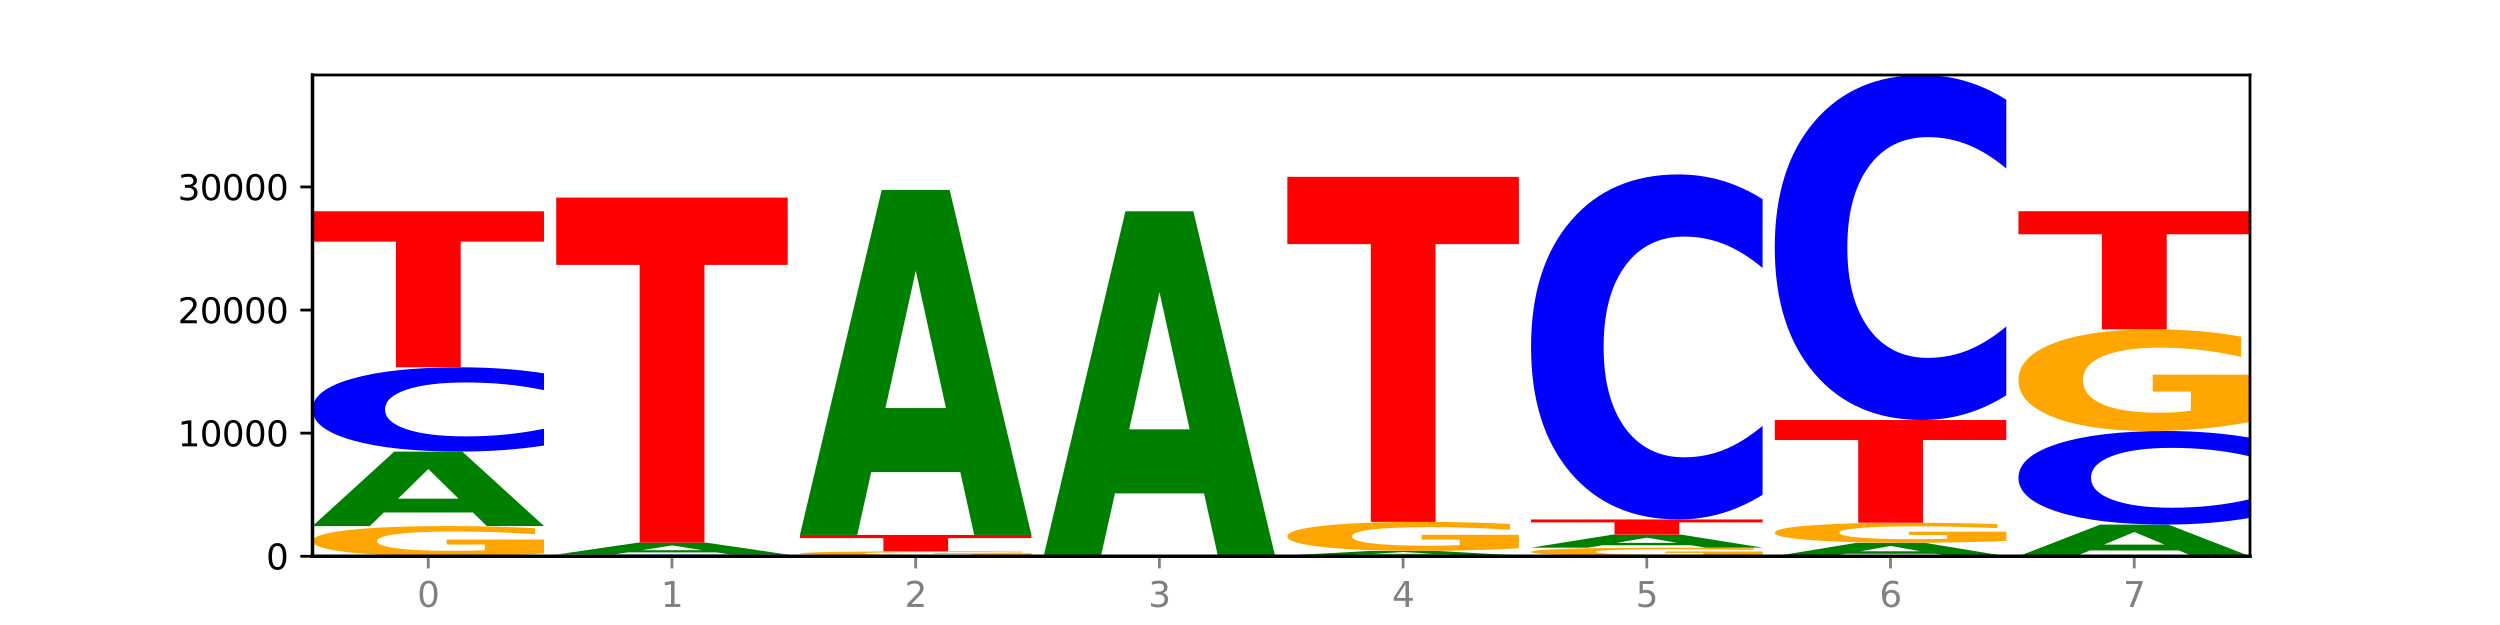 <?xml version="1.0" encoding="utf-8" standalone="no"?>
<!DOCTYPE svg PUBLIC "-//W3C//DTD SVG 1.1//EN"
  "http://www.w3.org/Graphics/SVG/1.1/DTD/svg11.dtd">
<svg xmlns:xlink="http://www.w3.org/1999/xlink" width="720pt" height="180pt" viewBox="0 0 720 180" xmlns="http://www.w3.org/2000/svg" version="1.1">
 <defs>
  <style type="text/css">*{stroke-linejoin: round; stroke-linecap: butt}</style>
 </defs>
 <g id="figure_1">
  <g id="patch_1">
   <path d="M 0 180 
L 720 180 
L 720 0 
L 0 0 
z
" style="fill: #ffffff"/>
  </g>
  <g id="axes_1">
   <g id="patch_2">
    <path d="M 90 160.2 
L 648 160.2 
L 648 21.6 
L 90 21.6 
z
" style="fill: #ffffff"/>
   </g>
   <g id="line2d_1">
    <path d="M 90 160.2 
L 648 160.2 
" clip-path="url(#p43a935a8e5)" style="fill: none; stroke: #000000; stroke-width: 0.5; stroke-linecap: square"/>
   </g>
   <g id="patch_3">
    <path d="M 156.679 159.413 
Q 149.955 159.807 142.722 160.004 
Q 135.489 160.2 127.778 160.2 
Q 110.353 160.2 100.177 159.029 
Q 90 157.857 90 155.854 
Q 90 153.828 100.356 152.666 
Q 110.727 151.504 128.764 151.504 
Q 135.713 151.504 142.079 151.662 
Q 148.46 151.818 154.109 152.127 
L 154.109 153.86 
Q 148.281 153.463 142.513 153.268 
Q 136.744 153.07 130.946 153.07 
Q 120.216 153.07 114.403 153.792 
Q 108.59 154.513 108.59 155.854 
Q 108.59 157.184 114.194 157.91 
Q 119.798 158.634 130.109 158.634 
Q 132.919 158.634 135.325 158.592 
Q 137.731 158.549 139.643 158.459 
L 139.643 156.832 
L 128.66 156.832 
L 128.66 155.382 
L 156.679 155.382 
L 156.679 159.413 
z
" clip-path="url(#p43a935a8e5)" style="fill: #ffa600"/>
   </g>
   <g id="patch_4">
    <path d="M 136.189 147.596 
L 110.545 147.596 
L 106.496 151.504 
L 90 151.504 
L 113.558 130.052 
L 133.121 130.052 
L 156.679 151.504 
L 140.197 151.504 
L 136.189 147.596 
z
M 114.635 143.614 
L 132.058 143.614 
L 123.36 135.081 
L 114.635 143.614 
z
" clip-path="url(#p43a935a8e5)" style="fill: #008000"/>
   </g>
   <g id="patch_5">
    <path d="M 156.679 128.312 
Q 151.102 129.174 145.07 129.61 
Q 139.039 130.052 132.47 130.052 
Q 112.882 130.052 101.441 126.783 
Q 90 123.514 90 117.924 
Q 90 112.314 101.441 109.05 
Q 112.882 105.781 132.47 105.781 
Q 139.039 105.781 145.07 106.222 
Q 151.102 106.658 156.679 107.521 
L 156.679 112.359 
Q 151.051 111.216 145.591 110.684 
Q 140.131 110.153 134.1 110.153 
Q 123.281 110.153 117.082 112.223 
Q 110.899 114.289 110.899 117.924 
Q 110.899 121.544 117.082 123.614 
Q 123.281 125.68 134.1 125.68 
Q 140.131 125.68 145.591 125.148 
Q 151.051 124.612 156.679 123.469 
L 156.679 128.312 
z
" clip-path="url(#p43a935a8e5)" style="fill: #0000ff"/>
   </g>
   <g id="patch_6">
    <path d="M 90 60.835 
L 156.679 60.835 
L 156.679 69.601 
L 132.69 69.601 
L 132.69 105.781 
L 114.036 105.781 
L 114.036 69.601 
L 90 69.601 
L 90 60.835 
z
" clip-path="url(#p43a935a8e5)" style="fill: #ff0000"/>
   </g>
   <g id="patch_7">
    <path d="M 226.868 160.165 
Q 221.29 160.183 215.259 160.191 
Q 209.228 160.2 202.659 160.2 
Q 183.07 160.2 171.629 160.135 
Q 160.189 160.07 160.189 159.959 
Q 160.189 159.848 171.629 159.783 
Q 183.07 159.718 202.659 159.718 
Q 209.228 159.718 215.259 159.727 
Q 221.29 159.735 226.868 159.752 
L 226.868 159.849 
Q 221.24 159.826 215.78 159.815 
Q 210.32 159.805 204.289 159.805 
Q 193.47 159.805 187.27 159.846 
Q 181.088 159.887 181.088 159.959 
Q 181.088 160.031 187.27 160.072 
Q 193.47 160.113 204.289 160.113 
Q 210.32 160.113 215.78 160.103 
Q 221.24 160.092 226.868 160.069 
L 226.868 160.165 
z
" clip-path="url(#p43a935a8e5)" style="fill: #0000ff"/>
   </g>
   <g id="patch_8">
    <path d="M 206.377 159.091 
L 180.734 159.091 
L 176.685 159.718 
L 160.189 159.718 
L 183.747 156.275 
L 203.31 156.275 
L 226.868 159.718 
L 210.386 159.718 
L 206.377 159.091 
z
M 184.824 158.452 
L 202.247 158.452 
L 193.549 157.083 
L 184.824 158.452 
z
" clip-path="url(#p43a935a8e5)" style="fill: #008000"/>
   </g>
   <g id="patch_9">
    <path d="M 160.189 56.91 
L 226.868 56.91 
L 226.868 76.289 
L 202.879 76.289 
L 202.879 156.275 
L 184.224 156.275 
L 184.224 76.289 
L 160.189 76.289 
L 160.189 56.91 
z
" clip-path="url(#p43a935a8e5)" style="fill: #ff0000"/>
   </g>
   <g id="patch_10">
    <path d="M 297.057 160.189 
Q 291.479 160.194 285.448 160.197 
Q 279.417 160.2 272.848 160.2 
Q 253.259 160.2 241.818 160.179 
Q 230.377 160.159 230.377 160.124 
Q 230.377 160.089 241.818 160.068 
Q 253.259 160.048 272.848 160.048 
Q 279.417 160.048 285.448 160.05 
Q 291.479 160.053 297.057 160.058 
L 297.057 160.089 
Q 291.429 160.082 285.969 160.078 
Q 280.509 160.075 274.477 160.075 
Q 263.658 160.075 257.459 160.088 
Q 251.277 160.101 251.277 160.124 
Q 251.277 160.147 257.459 160.16 
Q 263.658 160.173 274.477 160.173 
Q 280.509 160.173 285.969 160.169 
Q 291.429 160.166 297.057 160.159 
L 297.057 160.189 
z
" clip-path="url(#p43a935a8e5)" style="fill: #0000ff"/>
   </g>
   <g id="patch_11">
    <path d="M 297.057 159.932 
Q 290.332 159.99 283.099 160.019 
Q 275.866 160.048 268.155 160.048 
Q 250.731 160.048 240.554 159.876 
Q 230.377 159.704 230.377 159.41 
Q 230.377 159.112 240.733 158.942 
Q 251.104 158.771 269.142 158.771 
Q 276.09 158.771 282.457 158.794 
Q 288.838 158.817 294.486 158.863 
L 294.486 159.117 
Q 288.658 159.059 282.89 159.03 
Q 277.122 159.001 271.323 159.001 
Q 260.594 159.001 254.781 159.107 
Q 248.967 159.213 248.967 159.41 
Q 248.967 159.605 254.571 159.711 
Q 260.175 159.818 270.487 159.818 
Q 273.296 159.818 275.702 159.812 
Q 278.108 159.805 280.021 159.792 
L 280.021 159.553 
L 269.037 159.553 
L 269.037 159.34 
L 297.057 159.34 
L 297.057 159.932 
z
" clip-path="url(#p43a935a8e5)" style="fill: #ffa600"/>
   </g>
   <g id="patch_12">
    <path d="M 230.377 154.063 
L 297.057 154.063 
L 297.057 154.981 
L 273.068 154.981 
L 273.068 158.771 
L 254.413 158.771 
L 254.413 154.981 
L 230.377 154.981 
L 230.377 154.063 
z
" clip-path="url(#p43a935a8e5)" style="fill: #ff0000"/>
   </g>
   <g id="patch_13">
    <path d="M 276.566 135.962 
L 250.922 135.962 
L 246.873 154.063 
L 230.377 154.063 
L 253.935 54.698 
L 273.499 54.698 
L 297.057 154.063 
L 280.574 154.063 
L 276.566 135.962 
z
M 255.012 117.52 
L 272.435 117.52 
L 263.737 77.995 
L 255.012 117.52 
z
" clip-path="url(#p43a935a8e5)" style="fill: #008000"/>
   </g>
   <g id="patch_14">
    <path d="M 346.755 142.099 
L 321.111 142.099 
L 317.062 160.2 
L 300.566 160.2 
L 324.124 60.835 
L 343.687 60.835 
L 367.245 160.2 
L 350.763 160.2 
L 346.755 142.099 
z
M 325.201 123.657 
L 342.624 123.657 
L 333.926 84.132 
L 325.201 123.657 
z
" clip-path="url(#p43a935a8e5)" style="fill: #008000"/>
   </g>
   <g id="patch_15">
    <path d="M 437.434 160.184 
Q 431.856 160.192 425.825 160.196 
Q 419.794 160.2 413.225 160.2 
Q 393.636 160.2 382.196 160.17 
Q 370.755 160.141 370.755 160.09 
Q 370.755 160.039 382.196 160.01 
Q 393.636 159.98 413.225 159.98 
Q 419.794 159.98 425.825 159.984 
Q 431.856 159.988 437.434 159.996 
L 437.434 160.04 
Q 431.806 160.029 426.346 160.025 
Q 420.886 160.02 414.855 160.02 
Q 404.036 160.02 397.836 160.039 
Q 391.654 160.057 391.654 160.09 
Q 391.654 160.123 397.836 160.142 
Q 404.036 160.16 414.855 160.16 
Q 420.886 160.16 426.346 160.156 
Q 431.806 160.151 437.434 160.14 
L 437.434 160.184 
z
" clip-path="url(#p43a935a8e5)" style="fill: #0000ff"/>
   </g>
   <g id="patch_16">
    <path d="M 416.943 159.741 
L 391.3 159.741 
L 387.251 159.98 
L 370.755 159.98 
L 394.313 158.668 
L 413.876 158.668 
L 437.434 159.98 
L 420.952 159.98 
L 416.943 159.741 
z
M 395.39 159.498 
L 412.813 159.498 
L 404.115 158.976 
L 395.39 159.498 
z
" clip-path="url(#p43a935a8e5)" style="fill: #008000"/>
   </g>
   <g id="patch_17">
    <path d="M 437.434 157.911 
Q 430.709 158.29 423.476 158.48 
Q 416.244 158.668 408.533 158.668 
Q 391.108 158.668 380.931 157.541 
Q 370.755 156.414 370.755 154.486 
Q 370.755 152.536 381.111 151.417 
Q 391.482 150.298 409.519 150.298 
Q 416.468 150.298 422.834 150.45 
Q 429.215 150.601 434.864 150.898 
L 434.864 152.567 
Q 429.036 152.185 423.267 151.996 
Q 417.499 151.806 411.701 151.806 
Q 400.971 151.806 395.158 152.501 
Q 389.345 153.194 389.345 154.486 
Q 389.345 155.765 394.949 156.464 
Q 400.553 157.161 410.864 157.161 
Q 413.673 157.161 416.079 157.121 
Q 418.485 157.079 420.398 156.993 
L 420.398 155.427 
L 409.414 155.427 
L 409.414 154.031 
L 437.434 154.031 
L 437.434 157.911 
z
" clip-path="url(#p43a935a8e5)" style="fill: #ffa600"/>
   </g>
   <g id="patch_18">
    <path d="M 370.755 50.933 
L 437.434 50.933 
L 437.434 70.312 
L 413.445 70.312 
L 413.445 150.298 
L 394.79 150.298 
L 394.79 70.312 
L 370.755 70.312 
L 370.755 50.933 
z
" clip-path="url(#p43a935a8e5)" style="fill: #ff0000"/>
   </g>
   <g id="patch_19">
    <path d="M 507.623 159.976 
Q 500.898 160.088 493.665 160.144 
Q 486.432 160.2 478.721 160.2 
Q 461.297 160.2 451.12 159.866 
Q 440.943 159.532 440.943 158.962 
Q 440.943 158.384 451.299 158.053 
Q 461.67 157.722 479.708 157.722 
Q 486.656 157.722 493.023 157.767 
Q 499.404 157.811 505.052 157.9 
L 505.052 158.394 
Q 499.224 158.28 493.456 158.225 
Q 487.688 158.168 481.889 158.168 
Q 471.16 158.168 465.347 158.374 
Q 459.533 158.579 459.533 158.962 
Q 459.533 159.341 465.137 159.547 
Q 470.741 159.754 481.053 159.754 
Q 483.862 159.754 486.268 159.742 
Q 488.674 159.73 490.587 159.704 
L 490.587 159.24 
L 479.603 159.24 
L 479.603 158.827 
L 507.623 158.827 
L 507.623 159.976 
z
" clip-path="url(#p43a935a8e5)" style="fill: #ffa600"/>
   </g>
   <g id="patch_20">
    <path d="M 487.132 157.036 
L 461.488 157.036 
L 457.439 157.722 
L 440.943 157.722 
L 464.501 153.957 
L 484.065 153.957 
L 507.623 157.722 
L 491.14 157.722 
L 487.132 157.036 
z
M 465.578 156.337 
L 483.001 156.337 
L 474.303 154.84 
L 465.578 156.337 
z
" clip-path="url(#p43a935a8e5)" style="fill: #008000"/>
   </g>
   <g id="patch_21">
    <path d="M 440.943 149.603 
L 507.623 149.603 
L 507.623 150.452 
L 483.634 150.452 
L 483.634 153.957 
L 464.979 153.957 
L 464.979 150.452 
L 440.943 150.452 
L 440.943 149.603 
z
" clip-path="url(#p43a935a8e5)" style="fill: #ff0000"/>
   </g>
   <g id="patch_22">
    <path d="M 507.623 142.481 
Q 502.045 146.011 496.014 147.797 
Q 489.983 149.603 483.414 149.603 
Q 463.825 149.603 452.384 136.221 
Q 440.943 122.838 440.943 99.952 
Q 440.943 76.983 452.384 63.621 
Q 463.825 50.238 483.414 50.238 
Q 489.983 50.238 496.014 52.044 
Q 502.045 53.83 507.623 57.361 
L 507.623 77.168 
Q 501.995 72.488 496.535 70.312 
Q 491.075 68.137 485.043 68.137 
Q 474.224 68.137 468.025 76.614 
Q 461.843 85.07 461.843 99.952 
Q 461.843 114.771 468.025 123.248 
Q 474.224 131.705 485.043 131.705 
Q 491.075 131.705 496.535 129.529 
Q 501.995 127.333 507.623 122.653 
L 507.623 142.481 
z
" clip-path="url(#p43a935a8e5)" style="fill: #0000ff"/>
   </g>
   <g id="patch_23">
    <path d="M 557.321 159.493 
L 531.677 159.493 
L 527.628 160.2 
L 511.132 160.2 
L 534.69 156.322 
L 554.253 156.322 
L 577.811 160.2 
L 561.329 160.2 
L 557.321 159.493 
z
M 535.767 158.774 
L 553.19 158.774 
L 544.492 157.231 
L 535.767 158.774 
z
" clip-path="url(#p43a935a8e5)" style="fill: #008000"/>
   </g>
   <g id="patch_24">
    <path d="M 577.811 155.799 
Q 571.087 156.06 563.854 156.191 
Q 556.621 156.322 548.91 156.322 
Q 531.486 156.322 521.309 155.543 
Q 511.132 154.765 511.132 153.434 
Q 511.132 152.087 521.488 151.315 
Q 531.859 150.543 549.896 150.543 
Q 556.845 150.543 563.211 150.648 
Q 569.592 150.752 575.241 150.957 
L 575.241 152.109 
Q 569.413 151.845 563.645 151.715 
Q 557.876 151.584 552.078 151.584 
Q 541.348 151.584 535.535 152.064 
Q 529.722 152.542 529.722 153.434 
Q 529.722 154.317 535.326 154.8 
Q 540.93 155.281 551.241 155.281 
Q 554.051 155.281 556.457 155.253 
Q 558.863 155.225 560.775 155.165 
L 560.775 154.083 
L 549.792 154.083 
L 549.792 153.12 
L 577.811 153.12 
L 577.811 155.799 
z
" clip-path="url(#p43a935a8e5)" style="fill: #ffa600"/>
   </g>
   <g id="patch_25">
    <path d="M 511.132 120.965 
L 577.811 120.965 
L 577.811 126.734 
L 553.822 126.734 
L 553.822 150.543 
L 535.168 150.543 
L 535.168 126.734 
L 511.132 126.734 
L 511.132 120.965 
z
" clip-path="url(#p43a935a8e5)" style="fill: #ff0000"/>
   </g>
   <g id="patch_26">
    <path d="M 577.811 113.843 
Q 572.234 117.373 566.203 119.159 
Q 560.171 120.965 553.603 120.965 
Q 534.014 120.965 522.573 107.582 
Q 511.132 94.2 511.132 71.313 
Q 511.132 48.345 522.573 34.983 
Q 534.014 21.6 553.603 21.6 
Q 560.171 21.6 566.203 23.406 
Q 572.234 25.192 577.811 28.722 
L 577.811 48.53 
Q 572.183 43.85 566.723 41.674 
Q 561.263 39.498 555.232 39.498 
Q 544.413 39.498 538.214 47.976 
Q 532.031 56.432 532.031 71.313 
Q 532.031 86.133 538.214 94.61 
Q 544.413 103.067 555.232 103.067 
Q 561.263 103.067 566.723 100.891 
Q 572.183 98.695 577.811 94.015 
L 577.811 113.843 
z
" clip-path="url(#p43a935a8e5)" style="fill: #0000ff"/>
   </g>
   <g id="patch_27">
    <path d="M 627.51 158.538 
L 601.866 158.538 
L 597.817 160.2 
L 581.321 160.2 
L 604.879 151.078 
L 624.442 151.078 
L 648 160.2 
L 631.518 160.2 
L 627.51 158.538 
z
M 605.956 156.845 
L 623.379 156.845 
L 614.681 153.217 
L 605.956 156.845 
z
" clip-path="url(#p43a935a8e5)" style="fill: #008000"/>
   </g>
   <g id="patch_28">
    <path d="M 648 149.147 
Q 642.422 150.104 636.391 150.588 
Q 630.36 151.078 623.791 151.078 
Q 604.202 151.078 592.762 147.449 
Q 581.321 143.82 581.321 137.613 
Q 581.321 131.384 592.762 127.76 
Q 604.202 124.131 623.791 124.131 
Q 630.36 124.131 636.391 124.621 
Q 642.422 125.105 648 126.063 
L 648 131.434 
Q 642.372 130.165 636.912 129.575 
Q 631.452 128.985 625.421 128.985 
Q 614.602 128.985 608.402 131.284 
Q 602.22 133.577 602.22 137.613 
Q 602.22 141.632 608.402 143.931 
Q 614.602 146.224 625.421 146.224 
Q 631.452 146.224 636.912 145.634 
Q 642.372 145.039 648 143.769 
L 648 149.147 
z
" clip-path="url(#p43a935a8e5)" style="fill: #0000ff"/>
   </g>
   <g id="patch_29">
    <path d="M 648 121.482 
Q 641.275 122.806 634.042 123.472 
Q 626.81 124.131 619.099 124.131 
Q 601.674 124.131 591.497 120.187 
Q 581.321 116.243 581.321 109.498 
Q 581.321 102.675 591.677 98.761 
Q 602.048 94.848 620.085 94.848 
Q 627.034 94.848 633.4 95.38 
Q 639.781 95.906 645.43 96.947 
L 645.43 102.784 
Q 639.602 101.447 633.833 100.788 
Q 628.065 100.122 622.267 100.122 
Q 611.537 100.122 605.724 102.554 
Q 599.911 104.98 599.911 109.498 
Q 599.911 113.975 605.515 116.418 
Q 611.119 118.856 621.43 118.856 
Q 624.239 118.856 626.645 118.717 
Q 629.051 118.572 630.964 118.27 
L 630.964 112.789 
L 619.98 112.789 
L 619.98 107.907 
L 648 107.907 
L 648 121.482 
z
" clip-path="url(#p43a935a8e5)" style="fill: #ffa600"/>
   </g>
   <g id="patch_30">
    <path d="M 581.321 60.835 
L 648 60.835 
L 648 67.468 
L 624.011 67.468 
L 624.011 94.848 
L 605.356 94.848 
L 605.356 67.468 
L 581.321 67.468 
L 581.321 60.835 
z
" clip-path="url(#p43a935a8e5)" style="fill: #ff0000"/>
   </g>
   <g id="matplotlib.axis_1">
    <g id="xtick_1">
     <g id="line2d_2">
      <defs>
       <path id="m4ccef5ecad" d="M 0 0 
L 0 3.5 
" style="stroke: #808080; stroke-width: 0.8"/>
      </defs>
      <g>
       <use xlink:href="#m4ccef5ecad" x="123.34" y="160.2" style="fill: #808080; stroke: #808080; stroke-width: 0.8"/>
      </g>
     </g>
     <g id="text_1">
      <!-- 0 -->
      <g style="fill: #808080" transform="translate(120.158 174.798) scale(0.1 -0.1)">
       <defs>
        <path id="DejaVuSans-30" d="M 2034 4250 
Q 1547 4250 1301 3770 
Q 1056 3291 1056 2328 
Q 1056 1369 1301 889 
Q 1547 409 2034 409 
Q 2525 409 2770 889 
Q 3016 1369 3016 2328 
Q 3016 3291 2770 3770 
Q 2525 4250 2034 4250 
z
M 2034 4750 
Q 2819 4750 3233 4129 
Q 3647 3509 3647 2328 
Q 3647 1150 3233 529 
Q 2819 -91 2034 -91 
Q 1250 -91 836 529 
Q 422 1150 422 2328 
Q 422 3509 836 4129 
Q 1250 4750 2034 4750 
z
" transform="scale(0.016)"/>
       </defs>
       <use xlink:href="#DejaVuSans-30"/>
      </g>
     </g>
    </g>
    <g id="xtick_2">
     <g id="line2d_3">
      <g>
       <use xlink:href="#m4ccef5ecad" x="193.528" y="160.2" style="fill: #808080; stroke: #808080; stroke-width: 0.8"/>
      </g>
     </g>
     <g id="text_2">
      <!-- 1 -->
      <g style="fill: #808080" transform="translate(190.347 174.798) scale(0.1 -0.1)">
       <defs>
        <path id="DejaVuSans-31" d="M 794 531 
L 1825 531 
L 1825 4091 
L 703 3866 
L 703 4441 
L 1819 4666 
L 2450 4666 
L 2450 531 
L 3481 531 
L 3481 0 
L 794 0 
L 794 531 
z
" transform="scale(0.016)"/>
       </defs>
       <use xlink:href="#DejaVuSans-31"/>
      </g>
     </g>
    </g>
    <g id="xtick_3">
     <g id="line2d_4">
      <g>
       <use xlink:href="#m4ccef5ecad" x="263.717" y="160.2" style="fill: #808080; stroke: #808080; stroke-width: 0.8"/>
      </g>
     </g>
     <g id="text_3">
      <!-- 2 -->
      <g style="fill: #808080" transform="translate(260.536 174.798) scale(0.1 -0.1)">
       <defs>
        <path id="DejaVuSans-32" d="M 1228 531 
L 3431 531 
L 3431 0 
L 469 0 
L 469 531 
Q 828 903 1448 1529 
Q 2069 2156 2228 2338 
Q 2531 2678 2651 2914 
Q 2772 3150 2772 3378 
Q 2772 3750 2511 3984 
Q 2250 4219 1831 4219 
Q 1534 4219 1204 4116 
Q 875 4013 500 3803 
L 500 4441 
Q 881 4594 1212 4672 
Q 1544 4750 1819 4750 
Q 2544 4750 2975 4387 
Q 3406 4025 3406 3419 
Q 3406 3131 3298 2873 
Q 3191 2616 2906 2266 
Q 2828 2175 2409 1742 
Q 1991 1309 1228 531 
z
" transform="scale(0.016)"/>
       </defs>
       <use xlink:href="#DejaVuSans-32"/>
      </g>
     </g>
    </g>
    <g id="xtick_4">
     <g id="line2d_5">
      <g>
       <use xlink:href="#m4ccef5ecad" x="333.906" y="160.2" style="fill: #808080; stroke: #808080; stroke-width: 0.8"/>
      </g>
     </g>
     <g id="text_4">
      <!-- 3 -->
      <g style="fill: #808080" transform="translate(330.724 174.798) scale(0.1 -0.1)">
       <defs>
        <path id="DejaVuSans-33" d="M 2597 2516 
Q 3050 2419 3304 2112 
Q 3559 1806 3559 1356 
Q 3559 666 3084 287 
Q 2609 -91 1734 -91 
Q 1441 -91 1130 -33 
Q 819 25 488 141 
L 488 750 
Q 750 597 1062 519 
Q 1375 441 1716 441 
Q 2309 441 2620 675 
Q 2931 909 2931 1356 
Q 2931 1769 2642 2001 
Q 2353 2234 1838 2234 
L 1294 2234 
L 1294 2753 
L 1863 2753 
Q 2328 2753 2575 2939 
Q 2822 3125 2822 3475 
Q 2822 3834 2567 4026 
Q 2313 4219 1838 4219 
Q 1578 4219 1281 4162 
Q 984 4106 628 3988 
L 628 4550 
Q 988 4650 1302 4700 
Q 1616 4750 1894 4750 
Q 2613 4750 3031 4423 
Q 3450 4097 3450 3541 
Q 3450 3153 3228 2886 
Q 3006 2619 2597 2516 
z
" transform="scale(0.016)"/>
       </defs>
       <use xlink:href="#DejaVuSans-33"/>
      </g>
     </g>
    </g>
    <g id="xtick_5">
     <g id="line2d_6">
      <g>
       <use xlink:href="#m4ccef5ecad" x="404.094" y="160.2" style="fill: #808080; stroke: #808080; stroke-width: 0.8"/>
      </g>
     </g>
     <g id="text_5">
      <!-- 4 -->
      <g style="fill: #808080" transform="translate(400.913 174.798) scale(0.1 -0.1)">
       <defs>
        <path id="DejaVuSans-34" d="M 2419 4116 
L 825 1625 
L 2419 1625 
L 2419 4116 
z
M 2253 4666 
L 3047 4666 
L 3047 1625 
L 3713 1625 
L 3713 1100 
L 3047 1100 
L 3047 0 
L 2419 0 
L 2419 1100 
L 313 1100 
L 313 1709 
L 2253 4666 
z
" transform="scale(0.016)"/>
       </defs>
       <use xlink:href="#DejaVuSans-34"/>
      </g>
     </g>
    </g>
    <g id="xtick_6">
     <g id="line2d_7">
      <g>
       <use xlink:href="#m4ccef5ecad" x="474.283" y="160.2" style="fill: #808080; stroke: #808080; stroke-width: 0.8"/>
      </g>
     </g>
     <g id="text_6">
      <!-- 5 -->
      <g style="fill: #808080" transform="translate(471.102 174.798) scale(0.1 -0.1)">
       <defs>
        <path id="DejaVuSans-35" d="M 691 4666 
L 3169 4666 
L 3169 4134 
L 1269 4134 
L 1269 2991 
Q 1406 3038 1543 3061 
Q 1681 3084 1819 3084 
Q 2600 3084 3056 2656 
Q 3513 2228 3513 1497 
Q 3513 744 3044 326 
Q 2575 -91 1722 -91 
Q 1428 -91 1123 -41 
Q 819 9 494 109 
L 494 744 
Q 775 591 1075 516 
Q 1375 441 1709 441 
Q 2250 441 2565 725 
Q 2881 1009 2881 1497 
Q 2881 1984 2565 2268 
Q 2250 2553 1709 2553 
Q 1456 2553 1204 2497 
Q 953 2441 691 2322 
L 691 4666 
z
" transform="scale(0.016)"/>
       </defs>
       <use xlink:href="#DejaVuSans-35"/>
      </g>
     </g>
    </g>
    <g id="xtick_7">
     <g id="line2d_8">
      <g>
       <use xlink:href="#m4ccef5ecad" x="544.472" y="160.2" style="fill: #808080; stroke: #808080; stroke-width: 0.8"/>
      </g>
     </g>
     <g id="text_7">
      <!-- 6 -->
      <g style="fill: #808080" transform="translate(541.29 174.798) scale(0.1 -0.1)">
       <defs>
        <path id="DejaVuSans-36" d="M 2113 2584 
Q 1688 2584 1439 2293 
Q 1191 2003 1191 1497 
Q 1191 994 1439 701 
Q 1688 409 2113 409 
Q 2538 409 2786 701 
Q 3034 994 3034 1497 
Q 3034 2003 2786 2293 
Q 2538 2584 2113 2584 
z
M 3366 4563 
L 3366 3988 
Q 3128 4100 2886 4159 
Q 2644 4219 2406 4219 
Q 1781 4219 1451 3797 
Q 1122 3375 1075 2522 
Q 1259 2794 1537 2939 
Q 1816 3084 2150 3084 
Q 2853 3084 3261 2657 
Q 3669 2231 3669 1497 
Q 3669 778 3244 343 
Q 2819 -91 2113 -91 
Q 1303 -91 875 529 
Q 447 1150 447 2328 
Q 447 3434 972 4092 
Q 1497 4750 2381 4750 
Q 2619 4750 2861 4703 
Q 3103 4656 3366 4563 
z
" transform="scale(0.016)"/>
       </defs>
       <use xlink:href="#DejaVuSans-36"/>
      </g>
     </g>
    </g>
    <g id="xtick_8">
     <g id="line2d_9">
      <g>
       <use xlink:href="#m4ccef5ecad" x="614.66" y="160.2" style="fill: #808080; stroke: #808080; stroke-width: 0.8"/>
      </g>
     </g>
     <g id="text_8">
      <!-- 7 -->
      <g style="fill: #808080" transform="translate(611.479 174.798) scale(0.1 -0.1)">
       <defs>
        <path id="DejaVuSans-37" d="M 525 4666 
L 3525 4666 
L 3525 4397 
L 1831 0 
L 1172 0 
L 2766 4134 
L 525 4134 
L 525 4666 
z
" transform="scale(0.016)"/>
       </defs>
       <use xlink:href="#DejaVuSans-37"/>
      </g>
     </g>
    </g>
   </g>
   <g id="matplotlib.axis_2">
    <g id="ytick_1">
     <g id="line2d_10">
      <defs>
       <path id="m84008e1c5a" d="M 0 0 
L -3.5 0 
" style="stroke: #000000; stroke-width: 0.8"/>
      </defs>
      <g>
       <use xlink:href="#m84008e1c5a" x="90" y="160.2" style="stroke: #000000; stroke-width: 0.8"/>
      </g>
     </g>
     <g id="text_9">
      <!-- 0 -->
      <g transform="translate(76.638 163.999) scale(0.1 -0.1)">
       <use xlink:href="#DejaVuSans-30"/>
      </g>
     </g>
    </g>
    <g id="ytick_2">
     <g id="line2d_11">
      <g>
       <use xlink:href="#m84008e1c5a" x="90" y="124.748" style="stroke: #000000; stroke-width: 0.8"/>
      </g>
     </g>
     <g id="text_10">
      <!-- 10000 -->
      <g transform="translate(51.188 128.547) scale(0.1 -0.1)">
       <use xlink:href="#DejaVuSans-31"/>
       <use xlink:href="#DejaVuSans-30" x="63.623"/>
       <use xlink:href="#DejaVuSans-30" x="127.246"/>
       <use xlink:href="#DejaVuSans-30" x="190.869"/>
       <use xlink:href="#DejaVuSans-30" x="254.492"/>
      </g>
     </g>
    </g>
    <g id="ytick_3">
     <g id="line2d_12">
      <g>
       <use xlink:href="#m84008e1c5a" x="90" y="89.296" style="stroke: #000000; stroke-width: 0.8"/>
      </g>
     </g>
     <g id="text_11">
      <!-- 20000 -->
      <g transform="translate(51.188 93.095) scale(0.1 -0.1)">
       <use xlink:href="#DejaVuSans-32"/>
       <use xlink:href="#DejaVuSans-30" x="63.623"/>
       <use xlink:href="#DejaVuSans-30" x="127.246"/>
       <use xlink:href="#DejaVuSans-30" x="190.869"/>
       <use xlink:href="#DejaVuSans-30" x="254.492"/>
      </g>
     </g>
    </g>
    <g id="ytick_4">
     <g id="line2d_13">
      <g>
       <use xlink:href="#m84008e1c5a" x="90" y="53.844" style="stroke: #000000; stroke-width: 0.8"/>
      </g>
     </g>
     <g id="text_12">
      <!-- 30000 -->
      <g transform="translate(51.188 57.643) scale(0.1 -0.1)">
       <use xlink:href="#DejaVuSans-33"/>
       <use xlink:href="#DejaVuSans-30" x="63.623"/>
       <use xlink:href="#DejaVuSans-30" x="127.246"/>
       <use xlink:href="#DejaVuSans-30" x="190.869"/>
       <use xlink:href="#DejaVuSans-30" x="254.492"/>
      </g>
     </g>
    </g>
   </g>
   <g id="patch_31">
    <path d="M 90 160.2 
L 90 21.6 
" style="fill: none; stroke: #000000; stroke-linejoin: miter; stroke-linecap: square"/>
   </g>
   <g id="patch_32">
    <path d="M 648 160.2 
L 648 21.6 
" style="fill: none; stroke: #000000; stroke-width: 0.8; stroke-linejoin: miter; stroke-linecap: square"/>
   </g>
   <g id="patch_33">
    <path d="M 90 160.2 
L 648 160.2 
" style="fill: none; stroke: #000000; stroke-linejoin: miter; stroke-linecap: square"/>
   </g>
   <g id="patch_34">
    <path d="M 90 21.6 
L 648 21.6 
" style="fill: none; stroke: #000000; stroke-width: 0.8; stroke-linejoin: miter; stroke-linecap: square"/>
   </g>
  </g>
 </g>
 <defs>
  <clipPath id="p43a935a8e5">
   <rect x="90" y="21.6" width="558" height="138.6"/>
  </clipPath>
 </defs>
</svg>
